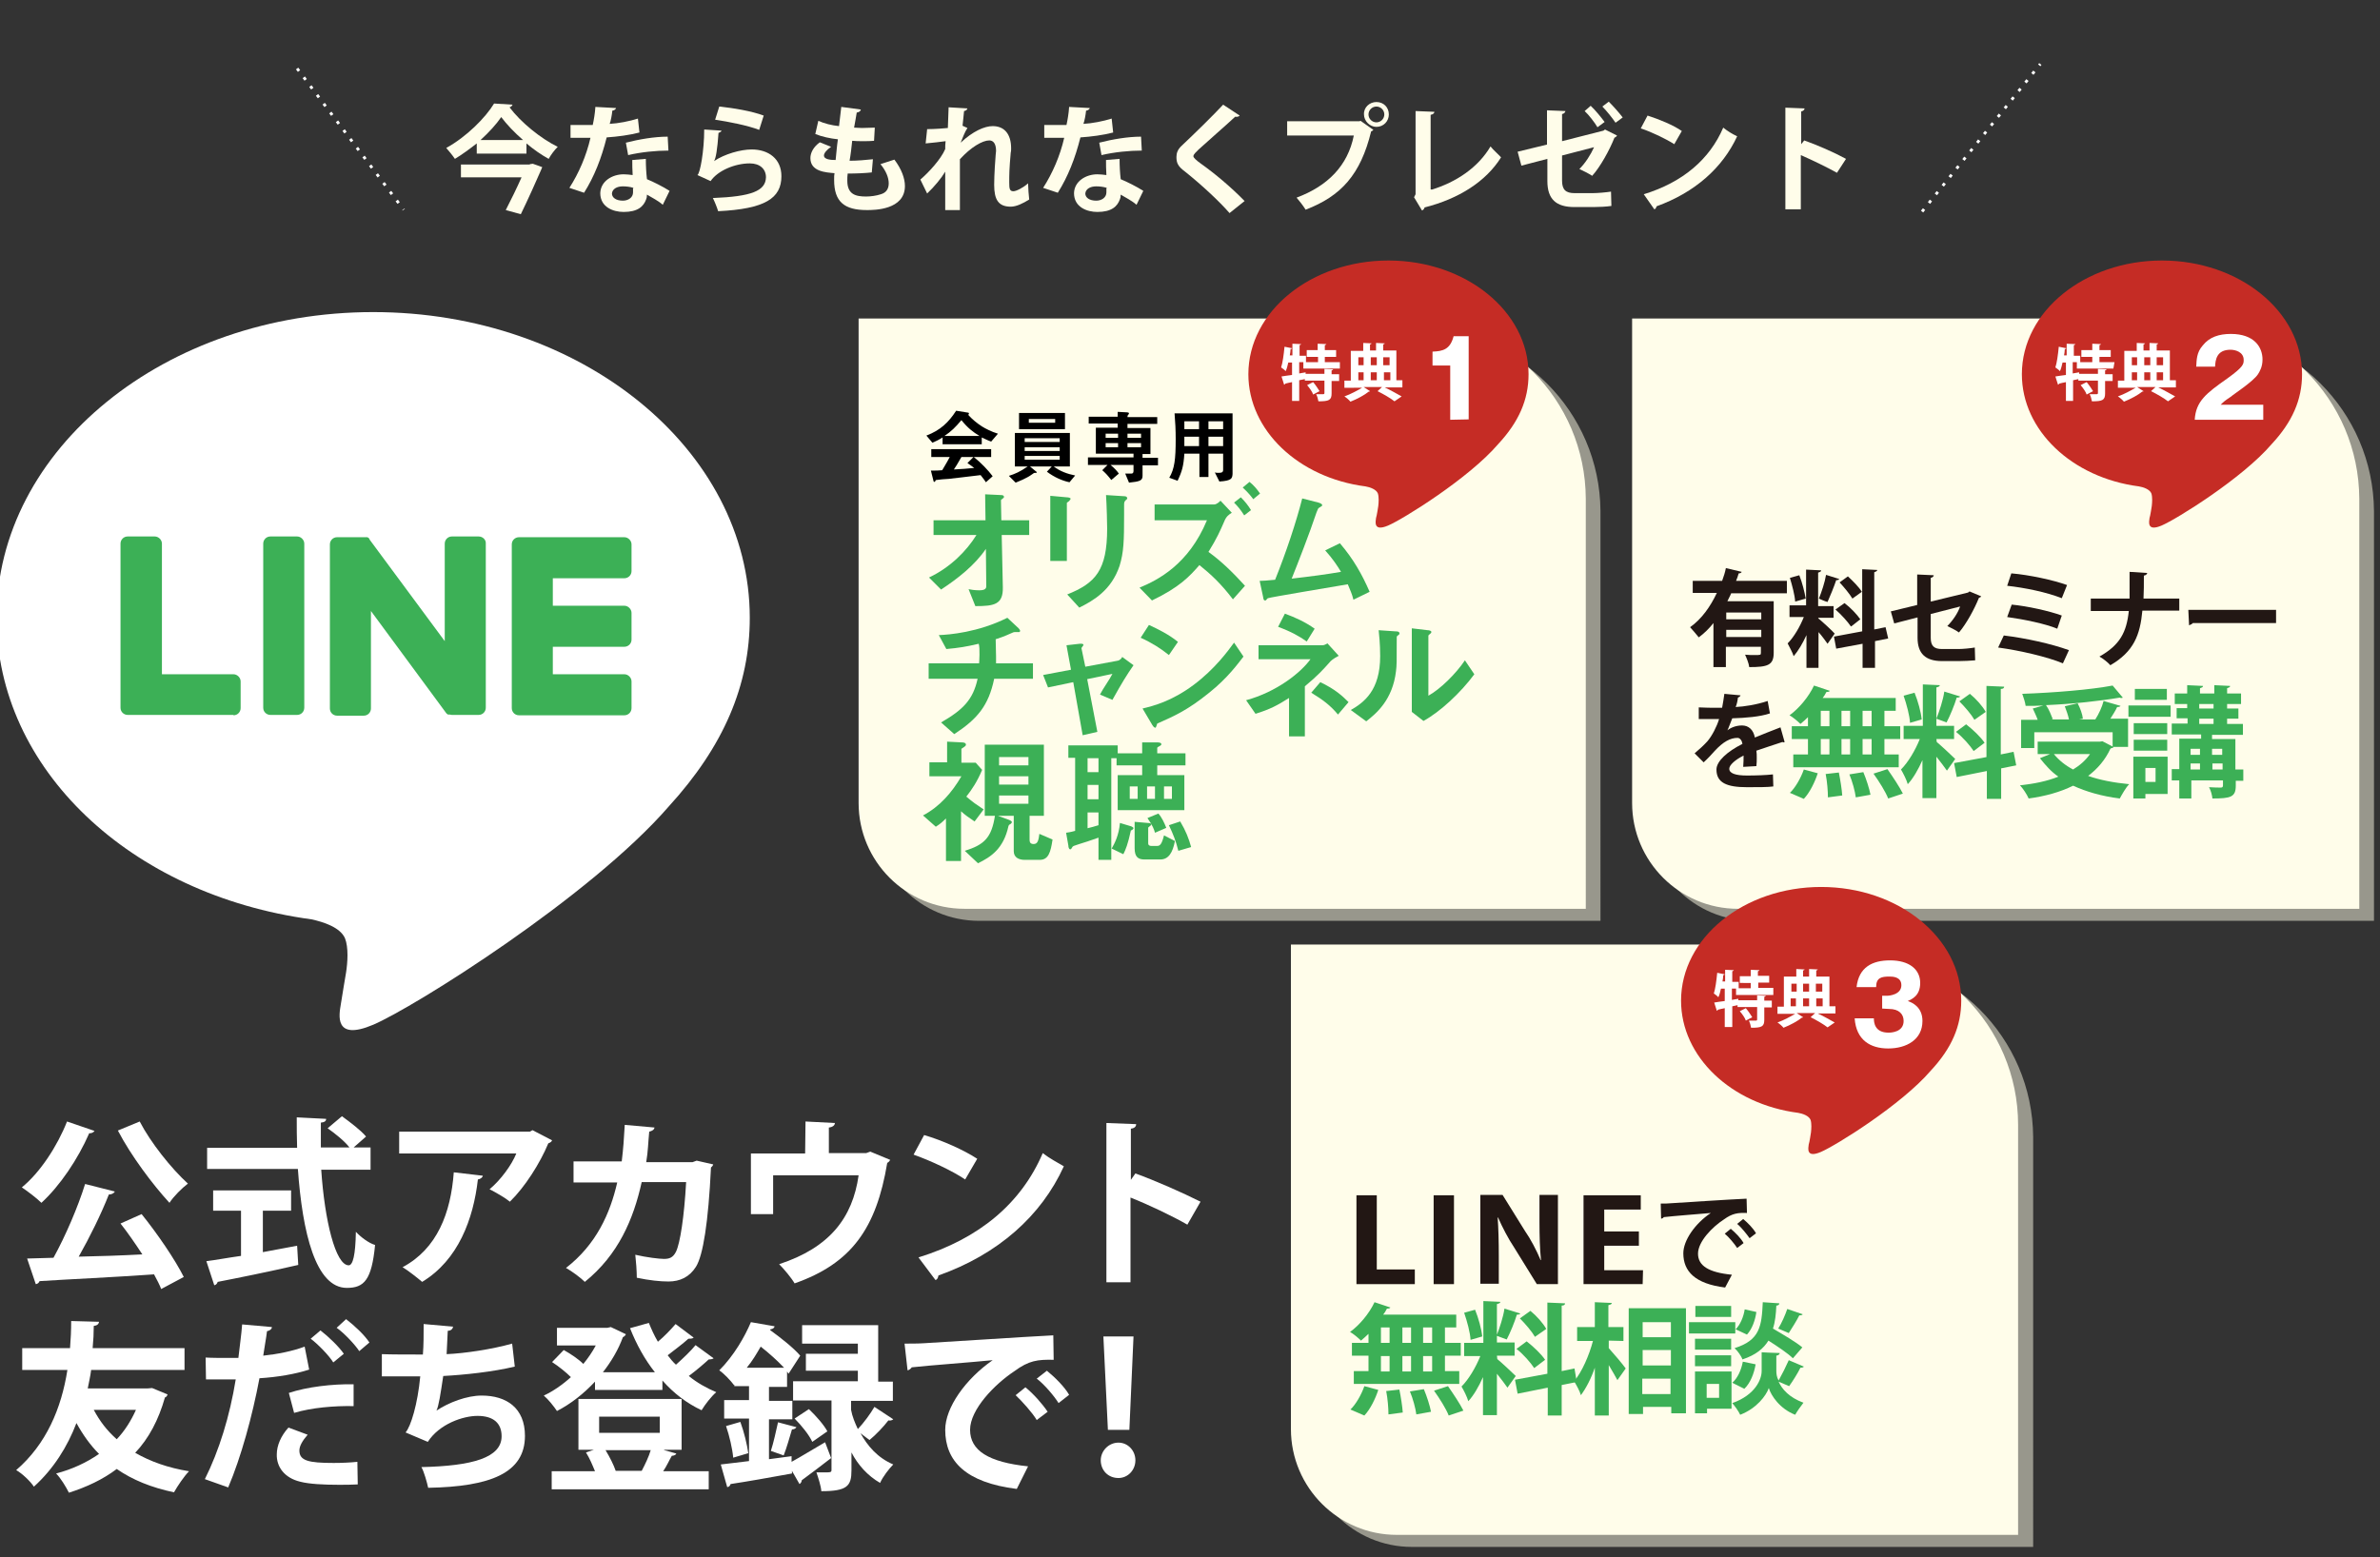 <?xml version="1.0" encoding="utf-8"?>
<!-- Generator: Adobe Illustrator 24.3.0, SVG Export Plug-In . SVG Version: 6.00 Build 0)  -->
<svg version="1.1" id="レイヤー_1" xmlns="http://www.w3.org/2000/svg" xmlns:xlink="http://www.w3.org/1999/xlink" x="0px"
	 y="0px" viewBox="0 0 632 413.7" style="enable-background:new 0 0 632 413.7;" xml:space="preserve">
<rect x="0" y="0" width="632" height="413.7" fill="#333333" stroke="none"/>
<style type="text/css">
	.st0{fill:#98978C;}
	.st1{fill:#FFFDEA;}
	.st2{fill:#FFFFFF;}
	.st3{fill:#3CB056;}
	.st4{fill:none;stroke:#FFFFFF;stroke-width:0.762;stroke-miterlimit:10;stroke-dasharray:0.837,2.091,0,0;}
	.st5{fill:#C52C25;}
	.st6{fill:#221714;}
	.st7{fill:none;}
</style>
<path class="st0" d="M376.9,87.8h-145v128.7c0,15.5,12.6,28.1,28.1,28.1h165V135.7C424.8,109.3,403.3,87.8,376.9,87.8z"/>
<path class="st0" d="M582.3,87.8h-145v128.7c0,15.5,12.6,28.1,28.1,28.1h165V135.7C630.2,109.3,608.7,87.8,582.3,87.8z"/>
<path class="st0" d="M491.8,254.1h-145v128.7c0,15.5,12.6,28.1,28.1,28.1h165V302C539.7,275.6,518.3,254.1,491.8,254.1z"/>
<path class="st1" d="M373,84.6H228v128.7c0,15.5,12.6,28.1,28.1,28.1h165V132.5C421,106.1,399.6,84.6,373,84.6z"/>
<path class="st1" d="M578.4,84.6h-145v128.7c0,15.5,12.6,28.1,28.1,28.1h165V132.5C626.4,106.1,605,84.6,578.4,84.6z"/>
<path class="st1" d="M487.9,250.9H342.8v128.7c0,15.5,12.6,28.1,28.1,28.1h165V298.8C535.9,272.4,514.4,250.9,487.9,250.9z"/>
<g>
	<g>
		<g>
			<g>
				<g>
					<path class="st2" d="M199.1,164.1c0-44.7-44.8-81.2-100-81.2s-100,36.4-100,81.2c0,40.1,35.5,73.6,83.6,80.1
						c3.2,0.7,7.6,2.1,8.9,5c1,2.5,0.7,6.5,0.3,9.1c0,0-1.2,7.1-1.4,8.5c-0.4,2.5-2,9.9,8.6,5.4s57.6-33.9,78.5-58l0,0
						C192.2,198.2,199.1,182,199.1,164.1z"/>
				</g>
				<g>
					<path class="st3" d="M165.8,190h-28l0,0c-1.1,0-1.9-0.9-1.9-1.9l0,0l0,0v-43.5l0,0l0,0c0-1.1,0.9-1.9,1.9-1.9l0,0h28
						c1,0,1.9,0.9,1.9,1.9v7.1c0,1.1-0.9,1.9-1.9,1.9h-19v7.3h19c1,0,1.9,0.9,1.9,1.9v7.1c0,1.1-0.9,1.9-1.9,1.9h-19v7.3h19
						c1,0,1.9,0.9,1.9,1.9v7.1C167.7,189.1,166.9,190,165.8,190z"/>
					<path class="st3" d="M62,190c1.1,0,1.9-0.9,1.9-1.9V181c0-1-0.9-1.9-1.9-1.9H43v-34.7c0-1-0.9-1.9-1.9-1.9h-7.2
						c-1.1,0-1.9,0.9-1.9,1.9V188l0,0l0,0c0,1.1,0.9,1.9,1.9,1.9l0,0H62V190z"/>
					<path class="st3" d="M78.9,142.5h-7.1c-1.1,0-1.9,0.9-1.9,1.9V188c0,1.1,0.9,1.9,1.9,1.9h7.1c1.1,0,1.9-0.9,1.9-1.9v-43.6
						C80.8,143.4,79.9,142.5,78.9,142.5z"/>
					<path class="st3" d="M127.1,142.5H120c-1.1,0-1.9,0.9-1.9,1.9v25.9l-19.9-26.9c0-0.1-0.1-0.1-0.1-0.2l0,0L98,143l0,0l-0.1-0.1
						l0,0c0,0-0.1,0-0.1-0.1c0,0,0,0-0.1,0c0,0-0.1,0-0.1-0.1c0,0,0,0-0.1,0h-0.1c0,0,0,0-0.1,0h-0.1c0,0,0,0-0.1,0H97
						c0,0,0,0-0.1,0h-0.1h-0.1c0,0,0,0-0.1,0h-7.1c-1.1,0-1.9,0.9-1.9,1.9v43.6c0,1.1,0.9,1.9,1.9,1.9h7.1c1.1,0,1.9-0.9,1.9-1.9
						v-25.9l19.9,27c0.1,0.2,0.3,0.3,0.4,0.4l0,0c0,0,0.1,0,0.1,0.1c0,0,0,0,0.1,0h0.1h0.1c0,0,0,0,0.1,0h0.1l0,0
						c0.1,0,0.3,0.1,0.6,0.1h7.1c1.1,0,1.9-0.9,1.9-1.9v-43.6C129.1,143.4,128.2,142.5,127.1,142.5z"/>
				</g>
			</g>
		</g>
	</g>
	<g>
		<g>
			<path class="st2" d="M25.1,300.4c-0.2,0.3-0.7,0.7-1.4,0.6c-3,6.9-7.8,14-12.7,18.5c-1.2-1.2-3.7-3.1-5.2-4.1
				c4.8-3.9,9.4-10.9,12-17.5L25.1,300.4z M30.5,316.5c-0.2,0.4-0.8,0.8-1.6,0.8c-2,5.1-5.1,11.4-8,16.5c5.3-0.1,11.2-0.3,16.9-0.6
				c-1.9-2.9-3.9-5.8-5.8-8.2l5.6-2.5c4.2,5.2,8.9,12.1,11.2,16.7l-6,3.2c-0.4-1.1-1.1-2.4-1.9-3.9c-11.2,0.8-22.7,1.3-30.4,1.8
				c-0.1,0.4-0.6,0.8-1,0.8l-2.3-6.8l7-0.2c3.2-5.8,6.5-13.5,8.4-19.6L30.5,316.5z M37.1,297.9c2.9,5.6,8.4,12.5,12.8,16.5
				c-1.6,1.2-3.8,3.4-4.9,5.1c-4.5-4.9-10.2-12.5-13.7-19.2L37.1,297.9z"/>
			<path class="st2" d="M98.4,310.7H85.3c0.9,13.5,3.8,25.4,7.3,25.4c1.1,0,1.8-2.7,1.9-8.9c1.3,1.4,3.4,3,5.1,3.5
				c-0.9,9.3-2.9,11.4-7.5,11.4c-8.3,0-11.8-14.7-13-31.6H55v-5.6h23.9c-0.1-2.7-0.1-5.4-0.1-8.1l7.8,0.4c0,0.6-0.4,0.9-1.4,1
				c0,2.2,0,4.4,0,6.6h7.6c-1.3-1.7-3.8-3.7-5.8-5.1l3.8-3.2c2.2,1.6,5.1,3.8,6.4,5.4l-3.3,2.9h4.5V310.7z M69.8,321.6v11
				c3-0.6,6.1-1.1,9.1-1.7l0.3,5.1c-7.8,1.8-16.2,3.5-21.4,4.5c-0.1,0.4-0.4,0.8-0.9,0.9l-2.1-6.4c2.5-0.3,5.6-0.9,9.2-1.4v-12h-7.4
				v-5.4h20.7v5.4H69.8L69.8,321.6z"/>
			<path class="st2" d="M146.6,302.9c-0.1,0.3-0.4,0.6-1,0.8c-2.2,5.3-6.2,11.6-10.2,15.5c-1.2-1-3.8-2.5-5.4-3.3
				c3-2.5,5.9-6.5,7.1-9.5H106v-5.8h34.7l0.7-0.4L146.6,302.9z M128.2,312.3c0,0.4-0.6,0.9-1.3,1c-1.2,10.5-5.2,21.4-14.8,27.2
				c-1.3-1.1-3.7-3-5.2-3.9c9.2-4.9,12.8-14.4,13.6-25.2L128.2,312.3z"/>
			<path class="st2" d="M189.4,309.3c-0.1,0.3-0.3,0.6-0.6,0.8c-0.7,14.6-2.1,23.4-4,26.4c-1.7,2.7-4.2,3.9-7.3,3.9
				c-2.2,0-5.1-0.3-8.4-1c0-1.7-0.2-4.4-0.4-6.1c3,0.7,6.4,1.1,7.6,1.1c1.4,0,2.4-0.3,3.2-1.9c1.1-2.2,2.2-9.4,2.7-18.5h-11.8
				c-2.2,9.9-6.2,19.3-15.1,26.5c-1.1-1.1-3.4-2.8-5-3.7c8-6.2,11.7-14.4,13.6-22.7h-11.6v-5.6h12.8c0.4-3.3,0.6-6,0.8-9.7l7.9,0.7
				c-0.1,0.6-0.6,0.9-1.4,1.1c-0.3,3-0.3,5.2-0.8,8.1h12.3l1.1-0.4L189.4,309.3z"/>
			<path class="st2" d="M213.9,297.9l7.8,0.4c0,0.6-0.6,1.1-1.6,1.2v6.8h9.9l1.1-0.4l5.3,2.2c-0.1,0.2-0.4,0.6-0.8,0.8
				c-2.9,17.4-9.5,26.7-24.6,32c-0.8-1.4-2.8-3.8-4.1-5.1c13.4-4.4,19.5-12.3,21.1-23.6h-22.7v10.3h-5.9v-16.1h14.4L213.9,297.9
				L213.9,297.9z"/>
			<path class="st2" d="M245.4,301.5c4.8,1.4,10.6,4,14.1,6.3l-3.2,5.5c-3.4-2.3-9.2-5-13.7-6.6L245.4,301.5z M243.9,334
				c16.2-5,27.3-14.4,33-27.7c1.8,1.4,3.9,2.5,5.6,3.5c-6,13.2-17.5,23.4-33.3,29c-0.1,0.6-0.3,1.1-0.8,1.2L243.9,334z"/>
			<path class="st2" d="M315.3,325.3c-4-2.3-10.3-5.3-15.1-7.2v22.5h-6.4v-42.3l7.9,0.3c0,0.6-0.4,1.1-1.4,1.2v13.6l1.2-1.7
				c5.3,1.9,12.5,5.1,17.3,7.5L315.3,325.3z"/>
			<path class="st2" d="M40.4,368.7l4.1,1.7c-0.1,0.3-0.3,0.7-0.7,0.8c-1.7,6-4.3,10.9-7.9,14.7c4,2.3,8.7,4,14.3,4.9
				c-1.3,1.3-3.1,4-4,5.6c-6.1-1.3-11-3.3-15.2-6.2c-3.7,2.8-8,4.8-12.7,6.3c-0.8-1.6-2.2-3.9-3.4-5.1c4.2-1.1,8.1-2.9,11.4-5.2
				c-2.3-2.3-4.3-5.1-6-8.2c-2.4,6.3-6.1,12.2-11.3,16.9c-0.9-1.4-3.1-3.5-4.7-4.4c8-6.9,12-16.4,13.6-26.6h-12v-5.8h12.7
				c0.2-2.4,0.3-4.8,0.3-7.2l7.4,0.2c-0.1,0.7-0.6,1-1.4,1.1c0,1.9-0.1,3.9-0.3,5.9H49v5.8H24.2c-0.2,1.7-0.6,3.3-0.9,4.9h15.9
				L40.4,368.7z M24.9,374.5c1.6,3,3.5,5.5,6.1,7.8c2.1-2.2,3.8-4.9,5.1-7.8H24.9z"/>
			<path class="st2" d="M82.1,363.8c-3.7,1.2-8.4,2-13.2,2.3c-1.9,10.1-4.9,21-8.3,29l-6.2-2.2c3.8-7.6,6.6-16.7,8.2-26.5
				c-0.8,0-4.2,0-5.1,0c-1,0-2,0-2.8,0l-0.1-5.8c1.6,0.1,4,0.1,6.3,0.1c0.8,0,1.7,0,2.4,0c0.3-2.8,0.8-6.1,1-8.9l7.9,0.7
				c0,0.6-0.7,1-1.3,1.1c-0.2,1.8-0.7,4.3-1,6.5c3.8-0.4,7.8-1.2,11-2.4L82.1,363.8z M95,394.3c-1.7,0.1-3.3,0.1-5.1,0.1
				c-3.9,0-7.8-0.2-10.1-0.8c-4.3-1-6.4-4-6.3-7.3c0-2.3,1.1-4.9,3.1-7.1l5.1,1.9c-1.4,1.6-2.2,3-2.2,4.2c0,2.7,2.4,3.3,9.1,3.3
				c2.2,0,4.4-0.1,6.3-0.3L95,394.3z M76.7,370c4.8-1.6,11.5-2.4,17.2-2.3v5.8c-5.2-0.1-11.1,0.4-15.8,1.8L76.7,370z M85.1,353.4
				c2.2,1.7,4.9,4.3,6.2,6.2l-2.8,2.3c-1.1-1.8-4.1-4.9-6-6.3L85.1,353.4z M91.9,350.4c2.2,1.7,4.8,4.1,6.2,6.2l-2.7,2.3
				c-1.1-1.7-4-4.8-6-6.2L91.9,350.4z"/>
			<path class="st2" d="M136.7,363c-5.8,1.4-13.4,2.2-19,2.5c-0.7,4.7-1.2,8-1.8,9.2c3.3-2.2,8.1-4,12-4c6.6,0,11.5,3.3,11.5,10.7
				c0,9.9-9.2,13.5-25.7,13.8c-0.3-1.4-1.1-4.3-1.8-5.5c13.6-0.3,21.3-2.5,21.3-8.2c0-3.4-2.1-5.4-6.4-5.4c-3.8,0-10.1,2.1-13.2,6.9
				l-5.9-2.5c1.4-1.6,3.2-7.5,3.9-14.9h-10.2v-5.9c2.2,0.1,7.3,0.1,10.9,0.1c0.2-2.5,0.2-5.4,0.2-8.1l7.8,0.7
				c-0.1,0.8-0.8,1.1-1.4,1.1c-0.1,2.1-0.2,4.3-0.3,6.2c4.8-0.2,12.1-1.3,17.4-2.8L136.7,363z"/>
			<path class="st2" d="M184.2,355.3c-0.3,0.3-0.9,0.3-1.4,0.3c-1.3,1.2-3.7,3-5.5,4.4c0.7,0.9,1.4,1.8,2.2,2.5
				c1.9-1.7,4-3.7,5.2-5.2l4.8,3.5c-0.2,0.2-0.8,0.3-1.3,0.3c-1.3,1.2-3.4,3-5.3,4.4c2.2,1.8,4.7,3.2,7.3,4.3
				c-1.3,1.1-3,3.3-3.9,4.8c-4-1.9-7.4-4.5-10.4-7.9v2.5H158V367c-3,3.2-6.4,5.9-10.1,7.8c-0.8-1.2-2.3-3.1-3.5-4.1
				c2.4-1.1,5-2.9,7.2-4.9c-1.3-1.3-3.3-2.9-5-4l3.1-3.2c1.8,1,3.9,2.4,5.2,3.7c1.3-1.6,2.4-3.2,3.3-4.9h-10.3v-4.7h13.4l0.9-0.2
				l4,1.9c-0.1,0.3-0.4,0.6-0.8,0.8c-1.2,3.3-3.1,6.5-5.3,9.3h13.8c-2.7-3.4-4.9-7.4-6.6-11.7l5-1.4c0.7,1.7,1.4,3.3,2.4,5
				c1.7-1.4,3.4-3.2,4.7-4.7L184.2,355.3z M176.4,385.2l3.2,0.9c-0.1,0.3-0.6,0.6-1.2,0.6c-0.7,1.2-1.4,2.8-2.3,4.1h12.1v4.8h-41.7
				v-4.8H158c-0.7-1.7-1.4-3.4-2.4-5l2.1-0.7h-4.1v-13.5H181v13.5h-4.7L176.4,385.2L176.4,385.2z M159.1,376.3v4.3h16.1v-4.3H159.1z
				 M170.4,390.7c0.9-1.7,1.9-3.8,2.4-5.5h-12c1.1,1.8,2.2,4,2.7,5.5H170.4z"/>
			<path class="st2" d="M210.2,388.3c2.4-1.3,5.6-3.3,8.9-5.2l1.6,4.2c-2.8,2.2-5.8,4.4-7.8,5.9c0,0.3-0.2,0.8-0.6,1l-2-3.5v0.7
				c-6,1.1-12.3,2.2-16.3,2.8c-0.1,0.4-0.4,0.8-0.9,0.8l-1.7-6c2.1-0.2,4.7-0.6,7.5-0.9v-11.3h-6.6v-4.9h6.6v-3.7H195v-0.4l-0.1,0.1
				c-0.9-1.2-2.7-3.1-3.9-3.9c3.9-3.9,6.8-9,8.4-12.8l6.3,1.1c-0.1,0.4-0.4,0.7-1.1,0.8l-0.1,0.2c2.9,2.1,6.3,4.8,8,6.8l-3.1,4.8
				l-0.4-0.6v4.1h-4.8v3.7h6.2v4.9h-6.2v10.6l6-0.8L210.2,388.3z M194.7,387.2c-0.2-2.3-1-5.8-1.9-8.4l3.8-1.1
				c1,2.7,1.8,6.1,2.1,8.3L194.7,387.2z M208.2,363.3c-1.7-1.8-4-3.9-6.2-5.6c-1.1,1.9-2.2,3.8-3.7,5.6H208.2z M211.5,379.1
				c-0.2,0.3-0.6,0.6-1.2,0.6c-0.6,2-1.4,4.9-2.2,6.9l-3.4-1.2c0.7-2.1,1.4-5.4,1.9-7.6L211.5,379.1z M226,374.5
				c0.3,1.7,1,3.4,1.8,5.1c1.6-1.7,3.3-4,4.4-5.9l5,3.3c-0.3,0.3-0.9,0.4-1.3,0.3c-1.2,1.6-3.4,3.9-5,5.2c0,0-1.4-1-2.4-1.8
				c1.9,3.4,4.5,6.5,8.7,8.3c-1.1,1.1-2.8,3.3-3.5,4.9c-3.3-1.9-5.9-4.8-7.6-8.1v4.8c0,4.1-1.1,5.5-8,5.5c-0.1-1.4-0.8-3.5-1.3-5
				c0.7,0,1.4,0,2,0c1.8,0,2,0,2-0.7V372h-10.2v-5.1h17.2v-2.8H214v-4.5h13.8v-2.7H213V352h20.2v15h3.9v5.1H226V374.5z M214.8,374.3
				c1.9,1.8,4,4.2,4.9,5.9l-4,2.8c-0.8-1.8-2.9-4.4-4.7-6.2L214.8,374.3z"/>
			<path class="st2" d="M240.2,356.9c1.4,0,3.7,0,5.1-0.1c5.5-0.3,26.4-1.7,34.4-2.1l0.1,6.5c-4.3-0.1-6.6,0.2-10.4,3
				c-5.3,3.5-11.8,10.2-11.8,15.6c0,5.5,4.9,8.6,15.4,9.7l-3,6c-13.6-1.7-19-7.4-19-15.7c0-5.9,5.4-13.5,12.6-18.5
				c-6,0.6-17.1,1.4-21.5,1.9c-0.1,0.3-0.8,0.8-1.1,0.8L240.2,356.9z M272.3,368.5c2.1,1.7,4.5,4.4,5.9,6.5l-2.9,2.2
				c-1.1-1.9-4-5.1-5.6-6.6L272.3,368.5z M278,364.1c2.2,1.8,4.7,4.3,5.9,6.4l-2.8,2.2c-1.1-1.8-3.8-5-5.8-6.5L278,364.1z"/>
			<path class="st2" d="M292.3,387.9c0-2.5,2.1-4.7,4.7-4.7c2.5,0,4.5,2.1,4.5,4.7s-2,4.7-4.5,4.7
				C294.2,392.6,292.3,390.5,292.3,387.9z M294.2,379.8L293,355h8l-1.1,24.8H294.2z"/>
		</g>
	</g>
	<g>
		<path class="st1" d="M126.6,38.1c-1.8,1.4-3.8,2.9-5.8,4.1c-0.6-0.9-1.6-2.1-2.3-2.9c5.3-2.9,10.4-8,12.7-11.8l4.9,0.3
			c-0.1,0.3-0.4,0.6-0.8,0.7c3,4,8.3,8.3,12.8,10.5c-0.9,0.9-1.8,2.1-2.4,3.2c-2-1.1-4-2.5-5.9-4.1v2.7h-13.2L126.6,38.1L126.6,38.1
			z M140.7,43.6l0.8-0.1l2.5,0.9c-0.1,0.2-0.2,0.4-0.3,0.7c-1.3,3-3.5,7.9-5.4,11.8l-4-1.1c1.4-2.7,3-6,4.2-8.7h-16.1v-3.4h18.3
			V43.6z M138.9,37.2c-2.3-2-4.3-4.1-5.8-6.1c-1.3,1.9-3.2,4-5.5,6.1H138.9z"/>
		<path class="st1" d="M163.6,28.7c-0.1,0.3-0.4,0.6-1,0.7c-0.1,1.1-0.4,2.7-0.7,3.5c2.2-0.1,5.3-0.7,7.5-1.4l0.4,3.7
			c-2.7,0.7-5.8,1.1-8.7,1.3c-1.4,5.6-3.3,10.4-6,14.7l-3.9-1.3c2.5-3.9,4.5-8.5,5.6-13.3h-5.3v-3.4h3.4c0.9,0,1.9,0,2.5,0
			c0.3-1.4,0.6-3.1,0.7-4.8L163.6,28.7z M171.5,42.2c0,1.9,0.1,3.7,0.3,5.4c1.7,0.7,4.3,2,6,3.1l-1.8,3.7c-1.1-1-3-2-4.2-2.7
			c0,0.6-0.1,1-0.2,1.2c-0.7,2-2.3,3.4-6,3.4c-2.8,0-6.2-1.3-6.2-5c0.1-3.2,3.2-5,6.2-5c0.8,0,1.6,0.1,2.4,0.2c-0.1-1.4-0.1-3-0.1-4
			L171.5,42.2z M168.2,49.9c-0.9-0.3-2-0.4-2.8-0.4c-1.6,0-2.8,0.7-2.9,1.9c0,1.1,1.1,1.9,2.9,1.9c1.4,0,2.7-0.8,2.7-2.2V50h0.1
			V49.9z M177.5,40c-3.3,0-7.3,0.4-10.7,1.2l-0.6-3.3c3.5-0.9,7.6-1.6,11.1-1.6L177.5,40z"/>
		<path class="st1" d="M191.6,34.7c-0.1,0.3-0.3,0.4-0.8,0.6c-0.3,4.3-0.7,6.8-1.2,7.5l0,0c2.8-1.9,7.1-3.1,10-3.1
			c4.5,0,7.9,2.5,7.9,7.1c0,5.9-4.4,8.7-16.8,9.3c-0.3-1-0.9-2.5-1.4-3.5c10.3-0.4,14-1.9,14.1-5.5c0-2.2-1.6-3.7-4.3-3.7
			c-3.9,0-8.5,1.9-10.4,4.7l-3.5-1.6c0.7-0.4,1.8-6.4,1.8-12.1L191.6,34.7z M191,28.3c3.8,0.4,8.6,1.2,11.8,2.4l-1.2,3.8
			c-3.1-1.2-8.3-2.2-11.7-2.7L191,28.3z"/>
		<path class="st1" d="M231.5,45.8c-1.8,0.2-4.2,0.3-6.4,0.3c-0.1,0.7-0.1,1.2-0.1,1.9c0,3.7,2.3,4.2,5,4.2c1.2,0,2.7-0.2,3.9-0.6
			c1.4-0.4,2.1-1.4,2.1-2.9s-0.7-3.3-2.2-5.1c1-0.3,2.8-0.9,3.7-1.2c1.9,2.5,2.8,5,2.8,7c0,6.4-8.2,6.4-10.1,6.4c-6,0-8.7-2.2-8.7-8
			c0-0.9,0-1.2,0.1-1.8c-2.3-0.2-6.4-0.4-6.4-4c0-1.3,0.7-2.9,2.5-4.2l3,1.2c-1.2,0.8-1.9,1.7-1.9,2.3c0,1.1,1.9,1.2,3.1,1.2
			c0.2-1.7,0.3-3.5,0.6-5.5c-2-0.2-4.3-0.7-6-1.4l0.8-3.5c1.6,0.7,3.5,1.2,5.5,1.4c0.2-1.8,0.4-3.5,0.6-5.1l5.2,0.7
			c-0.1,0.4-0.4,0.7-1.1,0.8c-0.2,1.1-0.4,2.5-0.7,4c0.6,0,1.3,0.1,2.1,0.1c1.1,0,2.4-0.1,3.4-0.1l-0.2,3.5
			c-0.8,0.1-1.9,0.1-2.9,0.1s-2.1,0-2.9-0.1c-0.2,1.9-0.4,3.7-0.7,5.3c2.1,0,4.3-0.2,6.2-0.4L231.5,45.8z"/>
		<path class="st1" d="M246.2,34.3c2.2,0,4.4-0.2,5.5-0.3c0-0.4,0.2-5.3,0.2-5.5l5,0.3c-0.1,0.3-0.3,0.6-0.9,0.7
			c-0.1,1.3-0.3,2.8-0.4,3.9l1.3,0.6c-0.7,1-1.3,2.7-1.8,3.9c3.2-3,6.3-4.4,8.5-4.4c3.1,0,4.9,2.1,4.9,5.9c0,0.3,0,0.8-0.1,1.1
			c-0.4,4.5-0.4,5.8-0.4,8c0,1.6,0.1,2.3,1.1,2.3c0.8,0,2.7-1,3.9-2.1c0,1,0.2,3.5,0.3,4.3c-1.6,1-3.4,1.9-4.9,1.9
			c-3.3,0-4.4-1.9-4.4-5.8c0-0.4,0-3,0.4-8c0-0.3,0.1-0.7,0.1-1c0-1.9-0.7-2.8-1.8-2.8c-1.8,0-4.9,1.8-7.8,5c0,6,0,11.8,0,13.5H251
			V45.6c-1,1.7-2.9,4-4.8,5.8l-1.8-3.7c2.1-1.8,5.4-5.3,6.6-8.1c0-0.7,0-1.3,0.1-2.1c-1.3,0.2-3.3,0.4-5.3,0.6L246.2,34.3z"/>
		<path class="st1" d="M289.4,28.7c-0.1,0.3-0.4,0.6-1,0.7c-0.1,1.1-0.4,2.7-0.7,3.5c2.2-0.1,5.3-0.7,7.5-1.4l0.4,3.7
			c-2.7,0.7-5.8,1.1-8.7,1.3c-1.4,5.6-3.3,10.4-6,14.7l-3.9-1.3c2.5-3.9,4.5-8.5,5.6-13.3h-5.3v-3.4h3.4c0.9,0,1.9,0,2.5,0
			c0.3-1.4,0.6-3.1,0.7-4.8L289.4,28.7z M297.3,42.2c0,1.9,0.1,3.7,0.3,5.4c1.7,0.7,4.3,2,6,3.1l-1.8,3.7c-1.1-1-3-2-4.2-2.7
			c0,0.6-0.1,1-0.2,1.2c-0.7,2-2.3,3.4-6,3.4c-2.8,0-6.2-1.3-6.2-5c0.1-3.2,3.2-5,6.2-5c0.8,0,1.6,0.1,2.4,0.2c-0.1-1.4-0.1-3-0.1-4
			L297.3,42.2z M293.9,49.9c-0.9-0.3-2-0.4-2.8-0.4c-1.6,0-2.8,0.7-2.9,1.9c0,1.1,1.1,1.9,2.9,1.9c1.4,0,2.7-0.8,2.7-2.2V50h0.1
			V49.9z M303.2,40c-3.3,0-7.3,0.4-10.7,1.2l-0.6-3.3c3.5-0.9,7.6-1.6,11.1-1.6L303.2,40z"/>
		<path class="st1" d="M326.5,56.6c-2.7-3.1-7.3-7.4-11.8-11c-1.9-1.4-2.3-2.3-2.3-3.9c0-1,0.3-2,1.4-3c3.1-2.9,8.6-8.3,11-10.9
			l4.4,2.9c-0.3,0.3-0.7,0.4-1.2,0.3c-2.9,2.7-7.2,6.4-9.7,8.7c-0.7,0.7-1.4,1.3-1.4,1.8c0,0.4,0.8,1.1,1.9,1.9
			c3.8,2.7,8.1,6.3,11.7,10L326.5,56.6z"/>
		<path class="st1" d="M341.8,32.2H361l0.3-0.1l3.4,2.4c-0.1,0.1-0.3,0.3-0.6,0.4c-2.8,11.5-8,17.2-17.4,20.8
			c-0.6-1-1.7-2.4-2.4-3.2c8.3-3.1,13.6-8.5,15.2-16.5h-17.7V32.2L341.8,32.2L341.8,32.2z M365.5,27.1c1.9,0,3.3,1.4,3.3,3.3
			c0,1.8-1.4,3.3-3.3,3.3c-1.8,0-3.3-1.6-3.3-3.3C362.1,28.5,363.7,27.1,365.5,27.1z M367.6,30.4c0-1.2-1-2.1-2.1-2.1
			c-1.2,0-2.1,1-2.1,2.1c0,1.2,1,2.1,2.1,2.1C366.7,32.5,367.6,31.5,367.6,30.4z"/>
		<path class="st1" d="M380.1,50.4c6.6-2,12.4-5.9,15.7-11.5c0.7,0.9,2.1,2.1,2.8,2.9c-4,6.4-11.2,11-20.3,13.3
			c-0.1,0.3-0.3,0.7-0.7,0.8l-2.1-3.5l0.4-0.8V29.5l5,0.2c0,0.3-0.3,0.7-1,0.8v19.8h0.2V50.4z"/>
		<path class="st1" d="M429.4,36c-0.1,0.2-0.3,0.4-0.7,0.6c-1.3,3.3-3.8,7.8-5.9,10.1c-0.9-0.6-2.3-1.3-3.4-1.8
			c1.6-1.6,3-3.8,3.9-5.8l-8.5,2.2V48c0,2.4,1,3.3,3.3,3.3h4.9c1.2,0,3.5-0.2,4.8-0.4c0,1.1,0.1,2.8,0.1,3.8
			c-1.2,0.2-3.4,0.3-4.8,0.3h-5c-4.9,0-7.2-2.1-7.2-6.9v-5.9L404,44l-1-3.7l7.8-1.9v-9.1l4.9,0.2c-0.1,0.4-0.4,0.7-0.9,0.8v7.2
			l11-2.8l0.4-0.3L429.4,36z M422.4,28.1c1.2,1.1,2.8,3.1,3.7,4.3l-1.9,1.4c-0.7-1.2-2.3-3.3-3.4-4.3L422.4,28.1z M427.2,27
			c1.2,1.2,2.8,3,3.7,4.2l-1.9,1.4c-0.8-1.2-2.4-3.2-3.5-4.3L427.2,27z"/>
		<path class="st1" d="M437.5,30.7c3.1,1,6.8,2.5,9.1,4.1l-2,3.5c-2.2-1.4-5.9-3.2-8.9-4.2L437.5,30.7z M436.5,51.6
			c10.4-3.2,17.5-9.3,21.1-17.7c1.1,0.9,2.4,1.7,3.7,2.3c-3.9,8.4-11.2,14.9-21.4,18.6c-0.1,0.3-0.2,0.7-0.6,0.8L436.5,51.6z"/>
		<path class="st1" d="M487.8,45.9c-2.5-1.4-6.6-3.4-9.6-4.7v14.4h-4.1v-27l5.1,0.2c0,0.3-0.3,0.7-0.9,0.8v8.7l0.8-1
			c3.4,1.2,8,3.2,11.1,4.9L487.8,45.9z"/>
	</g>
	<line class="st4" x1="78.9" y1="18.2" x2="107.2" y2="55.7"/>
	<line class="st4" x1="510.4" y1="56.2" x2="541.8" y2="17"/>
	<g>
		<g>
			<path class="st5" d="M405.9,99.4c0-16.7-16.7-30.2-37.2-30.2s-37.2,13.5-37.2,30.2c0,14.9,13.3,27.5,31.1,29.8
				c1.2,0.2,2.9,0.8,3.3,1.9c0.3,1,0.2,2.4,0.1,3.3c0,0-0.4,2.7-0.6,3.2c-0.1,0.9-0.8,3.7,3.2,2s21.5-12.6,29.2-21.6l0,0
				C403.3,112.1,405.9,106.2,405.9,99.4z"/>
		</g>
		<g>
			<g>
				<path class="st2" d="M355.8,97.9h-9.7v-1.7H345v3l1.7-0.3v0.4h5V98l2.3,0.1c0,0.1-0.1,0.2-0.4,0.3v1h2v1.8h-2v3.3
					c0,1.8-0.7,2.1-3.5,2.1c-0.1-0.6-0.3-1.3-0.6-1.9c0.8,0,1.6,0,1.9,0c0.2,0,0.3-0.1,0.3-0.3v-3.3h-5.2v-0.4L345,101v5.5h-1.9v-5
					c-0.7,0.1-1.3,0.3-1.8,0.4c0,0.1-0.1,0.2-0.3,0.3l-0.7-2.2c0.8-0.1,1.7-0.3,2.8-0.4v-3.3h-1c-0.2,0.9-0.4,1.7-0.7,2.3
					c-0.2-0.3-0.9-0.8-1.2-1c0.4-1.2,0.7-3.4,0.9-5.5l2,0.4c0,0.1-0.1,0.2-0.4,0.2c0,0.6-0.1,1.1-0.2,1.7h0.7v-3.1l2.3,0.1
					c0,0.1-0.1,0.2-0.4,0.3v2.8h1.7v1.7h3.2v-1.4h-3V93h2.9v-1.7l2.3,0.1c0,0.1-0.1,0.2-0.4,0.3V93h3v1.8h-3v1.4h4V97.9L355.8,97.9z
					 M348.7,104.8c-0.2-0.7-1-1.8-1.6-2.5l1.6-0.8c0.7,0.8,1.3,1.8,1.7,2.4L348.7,104.8z"/>
				<path class="st2" d="M372.4,101v1.9h-4.7c1.7,0.8,3.4,1.8,4.5,2.4l-1.9,1.3c-1-0.8-2.9-1.9-4.5-2.7l1.2-1.1h-4.9l1.7,1.1
					c0,0.1-0.1,0.1-0.3,0.1c-1.1,0.9-3.1,2-4.9,2.7c-0.3-0.4-1.1-1.1-1.6-1.4c1.7-0.6,3.5-1.6,4.7-2.3H357v-1.9h1.7v-7.9h3.3v-2.1
					l2.2,0.1c0,0.1-0.1,0.2-0.4,0.3v1.6h1.6v-2l2.3,0.1c0,0.1-0.1,0.2-0.4,0.3v1.6h3.5v7.9H372.4z M362.1,94.9h-1.4V97h1.4V94.9z
					 M360.7,98.9v2.1h1.4v-2.1H360.7z M365.6,94.9H364V97h1.6V94.9z M365.6,101v-2.1H364v2.1H365.6z M369,94.9h-1.7V97h1.7V94.9z
					 M367.5,98.9v2.1h1.7v-2.1H367.5z"/>
			</g>
		</g>
		<g>
			<g>
				<path class="st2" d="M385.1,111.5V97.1h-4.7v-3.7c2.8-0.1,4.7-0.6,5.6-4.1h4v22.1L385.1,111.5L385.1,111.5z"/>
			</g>
		</g>
	</g>
	<g>
		<g>
			<path class="st5" d="M611.3,99.4c0-16.7-16.7-30.2-37.2-30.2s-37.2,13.5-37.2,30.2c0,14.9,13.3,27.5,31.1,29.8
				c1.2,0.2,2.9,0.8,3.3,1.9c0.3,1,0.2,2.4,0.1,3.3c0,0-0.4,2.7-0.6,3.2c-0.1,0.9-0.8,3.7,3.2,2s21.5-12.6,29.2-21.6l0,0
				C608.7,112.1,611.3,106.2,611.3,99.4z"/>
		</g>
		<g>
			<g>
				<path class="st2" d="M561.2,97.9h-9.7v-1.7h-1.1v3l1.7-0.3v0.4h5V98l2.3,0.1c0,0.1-0.1,0.2-0.4,0.3v1h2v1.8h-2v3.3
					c0,1.8-0.7,2.1-3.5,2.1c-0.1-0.6-0.3-1.3-0.6-1.9c0.8,0,1.6,0,1.9,0c0.2,0,0.3-0.1,0.3-0.3v-3.3h-5.2v-0.4l-1.4,0.3v5.5h-1.9v-5
					c-0.7,0.1-1.3,0.3-1.8,0.4c0,0.1-0.1,0.2-0.3,0.3l-0.7-2.2c0.8-0.1,1.7-0.3,2.8-0.4v-3.3h-0.9c-0.2,0.9-0.4,1.7-0.7,2.3
					c-0.2-0.3-0.9-0.8-1.2-1c0.4-1.2,0.7-3.4,0.9-5.5l2,0.4c0,0.1-0.1,0.2-0.4,0.2c0,0.6-0.1,1.1-0.2,1.7h0.7v-3.1l2.3,0.1
					c0,0.1-0.1,0.2-0.4,0.3v2.8h1.7v1.7h3.2v-1.4h-2.9V93h2.9v-1.7l2.3,0.1c0,0.1-0.1,0.2-0.4,0.3V93h3v1.8h-3v1.4h4L561.2,97.9
					L561.2,97.9z M554.1,104.8c-0.2-0.7-1-1.8-1.6-2.5l1.6-0.8c0.7,0.8,1.3,1.8,1.7,2.4L554.1,104.8z"/>
				<path class="st2" d="M577.8,101v1.9h-4.7c1.7,0.8,3.4,1.8,4.5,2.4l-1.9,1.3c-1-0.8-2.9-1.9-4.5-2.7l1.2-1.1h-4.9l1.7,1.1
					c0,0.1-0.1,0.1-0.3,0.1c-1.1,0.9-3.1,2-4.9,2.7c-0.3-0.4-1.1-1.1-1.6-1.4c1.7-0.6,3.5-1.6,4.7-2.3h-4.7v-1.9h1.7v-7.9h3.3v-2.1
					l2.2,0.1c0,0.1-0.1,0.2-0.4,0.3v1.6h1.6v-2l2.3,0.1c0,0.1-0.1,0.2-0.4,0.3v1.6h3.5v7.9H577.8z M567.5,94.9h-1.4V97h1.4V94.9z
					 M566.1,98.9v2.1h1.4v-2.1H566.1z M571,94.9h-1.6V97h1.6V94.9z M571,101v-2.1h-1.6v2.1H571z M574.4,94.9h-1.7V97h1.7V94.9z
					 M572.7,98.9v2.1h1.7v-2.1H572.7z"/>
			</g>
		</g>
		<g>
			<g>
				<path class="st2" d="M601,111.5h-18.2c0.3-4.9,3-7,8.7-11c4.3-3.1,4.3-3.8,4.3-4.9c0-2.1-2.2-2.7-3.5-2.7c-3.7,0-4,2.7-4.1,4.5
					h-5c0.1-1.8,0.1-3.8,1.7-5.6c1.8-2.3,4.4-3.1,7.5-3.1c6.2,0,8.4,3.5,8.4,6.8c0,1.9-0.7,3.1-1.2,3.9c-1.3,2-6.9,5.6-7.1,5.9
					c-1.8,1.2-2,1.4-2.8,2.2H601V111.5L601,111.5z"/>
			</g>
		</g>
		<g>
			<g>
				<path class="st6" d="M474.4,157.6h-14.7c-0.3,0.8-0.7,1.4-1,2.1H471v13.7c0,3.3-1.6,3.8-6.5,3.8c-0.1-1-0.7-2.4-1.1-3.3
					c0.9,0.1,1.8,0.1,2.5,0.1c1.6,0,1.7,0,1.7-0.6v-1.6h-9.3v5.4H455v-11.7c-1.1,1.4-2.4,2.7-3.9,3.8c-0.6-0.8-1.7-2-2.3-2.7
					c3.1-2.2,5.4-5.5,7.1-9.1h-6.4v-3.2h7.8c0.4-1.1,0.8-2.3,1-3.4l4.2,1c-0.1,0.2-0.3,0.4-0.8,0.4c-0.2,0.7-0.4,1.3-0.7,2h13.5v3.3
					H474.4z M467.7,164.5v-1.8h-9.3v1.8H467.7z M458.4,169.2h9.3v-1.9h-9.3V169.2z"/>
				<path class="st6" d="M482.9,164.3c1,0.8,3.7,3.3,4.3,4l-1.9,2.7c-0.6-0.8-1.4-2-2.4-3.1v9.5h-3.2v-8.7c-1,2.2-2.2,4.2-3.4,5.6
					c-0.3-1-1.1-2.4-1.6-3.4c1.7-1.7,3.3-4.5,4.3-7h-3.8v-3.1h4.4v-9.5l4,0.2c0,0.3-0.2,0.4-0.8,0.6v8.9h4.1v3.1h-4.1L482.9,164.3
					L482.9,164.3z M477.8,152.8c0.8,2,1.4,4.5,1.7,6.2l-2.8,0.8c-0.1-1.7-0.8-4.3-1.4-6.3L477.8,152.8z M488.4,153.8
					c-0.1,0.2-0.3,0.3-0.8,0.3c-0.6,1.8-1.6,4.2-2.3,5.8c-0.8-0.2-1.6-0.6-2.3-0.9c0.7-1.7,1.6-4.4,1.9-6.3L488.4,153.8z
					 M501.4,169.6l-3.5,0.7v7.1h-3.3V171l-7,1.3l-0.6-3.2l7.5-1.4v-16.5l4,0.2c0,0.2-0.2,0.4-0.8,0.6v15.2l3-0.6L501.4,169.6z
					 M489.8,160.2c1.6,1.2,3.3,3,4.2,4.3c-2.4,1.9-2.4,1.9-2.5,1.9c-0.8-1.2-2.5-3.1-4.1-4.5L489.8,160.2z M490.7,153.1
					c1.3,1.2,3,2.9,3.7,4.1l-2.5,1.8c-0.7-1.2-2.2-3-3.4-4.3L490.7,153.1z"/>
				<path class="st6" d="M526.1,158.4c-0.1,0.2-0.3,0.3-0.6,0.4c-1.2,3-3.4,7-5.3,9.2c-0.8-0.6-2.1-1.2-3.1-1.7
					c1.4-1.4,2.8-3.4,3.4-5.2l-7.8,2v6.3c0,2.2,0.9,3,3,3h4.4c1.1,0,3.2-0.2,4.3-0.4c0,1,0.1,2.4,0.1,3.4c-1.1,0.1-3.1,0.2-4.3,0.2
					h-4.5c-4.4,0-6.5-2-6.5-6.2V164l-6.2,1.6l-0.9-3.2l7-1.7v-8.1l4.4,0.2c0,0.3-0.3,0.6-0.8,0.7v6.3l9.9-2.4l0.4-0.3L526.1,158.4z"
					/>
				<path class="st6" d="M532.1,168.8c5.8,0.7,12.6,2.2,17.3,3.9l-1.6,3.5c-4.1-1.7-11.3-3.4-17.2-4.2L532.1,168.8z M534.1,152.3
					c4.8,0.4,11.2,1.8,14.8,3.1l-1.4,3.5c-4-1.6-9.9-2.8-14.5-3.3L534.1,152.3z M534.2,160.6c4.2,0.4,10,1.7,13.3,2.9l-1.2,3.5
					c-3.1-1.3-8.9-2.5-13.3-3.1L534.2,160.6z"/>
				<path class="st6" d="M578.5,162.2h-9.6c-0.6,6.5-2.3,10.9-8.5,14.5c-0.7-0.8-2-1.8-2.9-2.3c5.5-3.1,7.2-6.5,7.8-12.1h-10.1V159
					h10.3c0-1,0-4.1,0-7.1l4.7,0.3c-0.1,0.3-0.3,0.6-0.9,0.7c0,2.2,0,4.3-0.1,6.1h9.5v3.2H578.5z"/>
				<path class="st6" d="M581.1,162h23.3v3.5h-22.1c-0.2,0.3-0.6,0.4-1,0.6L581.1,162z"/>
				<path class="st6" d="M473.9,197.1c-0.1,0-0.1,0.1-0.2,0.1s-0.3-0.1-0.4-0.1c-2.1,0.7-4.9,1.6-6.9,2.3c0.1,0.6,0.1,1.2,0.1,1.9
					s0,1.4-0.1,2.2l-3.5,0.2c0.1-1,0.1-2.2,0.1-3c-2.2,1.1-3.8,2.5-3.8,3.5c0,1.2,1.6,1.8,4.7,1.8c2.4,0,5.2-0.1,6.9-0.3l0.1,3.2
					c-1.4,0.2-3.9,0.2-7,0.2c-5.4,0-8.1-1.2-8.1-4.7c0-2.2,2.9-4.8,6.9-6.8c-0.1-0.8-0.6-1.6-1.3-1.6c-1.9,0-3.8,1-6.1,3.5
					c-0.7,0.8-1.7,1.9-2.9,3l-2.4-2.4c1.2-1,2.5-2.2,3.4-3.2c1.2-1.4,2.5-3.9,3.1-5.9h-1.1c-0.7,0-3.7,0-4.3,0v-3.1
					c1.6,0.1,3.5,0.1,4.8,0.1h1.4c0.2-1.1,0.4-2.2,0.6-3.7l4.3,0.4c-0.1,0.3-0.3,0.4-0.7,0.6c-0.1,0.9-0.3,1.8-0.6,2.5
					c2.2-0.1,5.5-0.6,8.5-1.6l0.6,3.3c-2.7,0.9-6.5,1.2-10,1.3c-0.6,1.4-1,2.7-1.3,3.2l0,0c1-0.8,2.4-1.3,3.9-1.3
					c1.7,0,3,1.1,3.4,3.2c2.1-0.9,4.8-1.9,6.8-2.7L473.9,197.1z"/>
				<path class="st3" d="M480.1,192.9v-2.4c-0.7,0.7-1.3,1.2-2,1.8c-0.7-0.7-2-1.8-2.9-2.3c2.5-1.8,5.1-4.9,6.5-7.9l4.2,1.4
					c-0.1,0.2-0.3,0.3-0.9,0.3c-0.3,0.6-0.6,1.1-1,1.6h19.4v3.4h-3v4.1h4.2v3.4h-4.2v4.1h3.8v3.4h-28v-3.4h3.9v-4.1h-4.3v-3.4
					L480.1,192.9L480.1,192.9z M482.7,205.4c-0.8,2.4-2.1,5.1-3.7,6.8l-3.7-1.6c1.4-1.3,2.9-3.9,3.7-6.2L482.7,205.4z M483.5,188.8
					v4.1h2.3v-4.1H483.5z M483.5,196.3v4.1h2.3v-4.1H483.5z M485.4,211.8c0-1.6-0.2-4.2-0.6-6.2l3.5-0.4c0.4,2,0.8,4.5,0.9,6.1
					L485.4,211.8z M491.4,188.8H489v4.1h2.3v-4.1H491.4z M491.4,196.3H489v4.1h2.3v-4.1H491.4z M492.8,211.8
					c-0.2-1.6-0.9-4.2-1.7-6.1l3.7-0.6c0.8,1.9,1.6,4.4,1.9,6L492.8,211.8z M497,192.9v-4.1h-2.4v4.1H497z M497,200.4v-4.1h-2.4v4.1
					H497z M501.4,212.1c-0.7-1.8-2.4-4.5-3.9-6.6l3.7-1.2c1.4,2,3.2,4.7,4.1,6.5L501.4,212.1z"/>
				<path class="st3" d="M514.3,197.1c1.1,0.9,4.2,3.8,4.9,4.5l-2.2,3.1c-0.6-0.9-1.7-2.3-2.8-3.7v11h-3.7v-10.1
					c-1.1,2.5-2.5,4.9-3.9,6.4c-0.3-1.1-1.2-2.9-1.8-3.9c1.9-1.9,3.8-5.1,5-8.1h-4.3v-3.5h5.1v-11l4.5,0.2c0,0.3-0.2,0.4-0.9,0.6
					v10.2h4.7v3.5h-4.7L514.3,197.1L514.3,197.1z M508.4,184c0.9,2.2,1.7,5.1,1.9,7.1l-3.1,0.9c-0.1-1.9-0.9-4.9-1.7-7.2L508.4,184z
					 M520.5,185c-0.1,0.2-0.3,0.3-0.9,0.3c-0.6,2-1.8,4.9-2.7,6.6c-0.9-0.3-1.8-0.7-2.7-1c0.8-2,1.8-5,2.1-7.2L520.5,185z
					 M535.4,203.3l-4,0.8v8.1h-3.8v-7.4l-8,1.6l-0.7-3.7l8.6-1.6v-18.9l4.7,0.2c0,0.3-0.2,0.6-0.9,0.6v17.4l3.4-0.7L535.4,203.3z
					 M522.1,192.4c1.8,1.4,3.9,3.4,4.9,4.9c-2.8,2.1-2.9,2.2-2.9,2.2c-0.9-1.4-2.9-3.7-4.7-5.1L522.1,192.4z M523.1,184.3
					c1.6,1.3,3.4,3.3,4.2,4.8l-3,2.1c-0.8-1.4-2.5-3.4-4-4.9L523.1,184.3z"/>
				<path class="st3" d="M560.7,198.7c-0.1,0.1-0.2,0.1-0.3,0.2c-1.4,3-3.4,5.3-5.9,7.2c3.1,1.1,6.8,1.8,10.9,2.2
					c-0.9,0.9-1.9,2.7-2.5,3.8c-4.8-0.6-8.9-1.8-12.4-3.4c-3.4,1.7-7.4,2.8-11.8,3.4c-0.4-1-1.6-2.8-2.3-3.5
					c3.8-0.4,7.2-1.1,10.2-2.3c-1.9-1.3-3.4-3-4.9-4.9l2.7-1.1h-3.3V197h16.5l0.7-0.1l2.7,1.4v-3.8h-20.8v4.2h-3.5v-7.5h4.4
					c-0.3-0.9-0.9-2.1-1.3-3l2.8-0.8c-1.6,0.1-3.1,0.1-4.7,0.1c-0.1-0.9-0.6-2.4-0.9-3.2c8.5-0.3,18.2-1.1,24-2.2l2.7,3.2
					c-0.1,0.1-0.3,0.1-0.4,0.1s-0.3,0-0.4-0.1c-5.2,0.9-12.5,1.7-19.6,2c0.8,1.1,1.4,2.7,1.8,3.7l-0.4,0.1h4.7
					c-0.2-1.1-0.7-2.4-1.1-3.5l3.4-0.8c0.7,1.3,1.3,3,1.4,4.1l-1,0.2h4.3c0.9-1.4,1.8-3.3,2.2-4.9l4.5,1.3c-0.1,0.2-0.4,0.3-0.9,0.3
					c-0.4,0.9-1.1,2-1.8,3.1h4.7v7.5h-4v0.3H560.7z M545.4,200.3c1.3,1.6,3,3,5.1,4.1c1.8-1.1,3.3-2.4,4.5-4.1H545.4z"/>
				<path class="st3" d="M565.2,190.4v-3h11.2v3H565.2z M575.6,201v9.9h-5.9v1.2h-3.2V201H575.6z M575.5,192.1v2.9h-8.9v-2.9H575.5z
					 M566.6,199.4v-2.9h8.9v2.9H566.6z M575.4,183v2.9h-8.5V183H575.4z M572.4,204h-2.7v3.7h2.7V204z M595.7,204.4v3h-2v1.3
					c0,3-1.3,3.4-6.2,3.4c-0.1-0.9-0.4-2.1-0.9-3c1.2,0.1,2.7,0.1,3.1,0.1c0.4,0,0.6-0.1,0.6-0.6v-1.3h-8.4v4.8h-3.2v-4.8h-2v-3h2
					v-8.1h5.8v-1.1h-7.8v-2.9h4.2v-1.4H578v-2.7h2.8V187h-3.3v-2.8h3.3V182l4.2,0.2c0,0.3-0.2,0.4-0.8,0.6v1.4h3.8V182l4.2,0.2
					c0,0.3-0.2,0.4-0.8,0.6v1.4h3.7v2.8h-3.7v1.2h3v2.7h-3v1.4h4.2v2.9h-8.2v1.1h6.2v8.1H595.7z M584.2,198.9h-2.5v1.6h2.5V198.9z
					 M581.7,202.8v1.6h2.5v-1.6H581.7z M584,187v1.2h3.8V187H584z M584,190.9v1.4h3.8v-1.4H584z M590.1,198.9h-2.7v1.6h2.7V198.9z
					 M587.5,204.4h2.7v-1.6h-2.7V204.4z"/>
			</g>
		</g>
	</g>
	<g>
		<g>
			<path class="st5" d="M520.8,265.8c0-16.7-16.7-30.2-37.2-30.2s-37.2,13.5-37.2,30.2c0,14.9,13.3,27.5,31.1,29.8
				c1.2,0.2,2.9,0.8,3.3,1.9c0.3,1,0.2,2.4,0.1,3.3c0,0-0.4,2.7-0.6,3.2c-0.1,0.9-0.8,3.7,3.2,2s21.5-12.6,29.2-21.6l0,0
				C518.3,278.4,520.8,272.5,520.8,265.8z"/>
		</g>
		<g>
			<g>
				<path class="st2" d="M470.8,264.3H461v-1.7h-1.1v3l1.7-0.3v0.4h5v-1.3l2.3,0.1c0,0.1-0.1,0.2-0.4,0.3v1h2v1.8h-2v3.3
					c0,1.8-0.7,2.1-3.5,2.1c-0.1-0.6-0.3-1.3-0.6-1.9c0.8,0,1.6,0,1.9,0c0.2,0,0.3-0.1,0.3-0.3v-3.3h-5.2V267l-1.4,0.3v5.5h-2v-5
					c-0.7,0.1-1.3,0.3-1.8,0.4c0,0.1-0.1,0.2-0.3,0.3l-0.7-2.2c0.8-0.1,1.7-0.3,2.8-0.4v-3.3h-1c-0.2,0.9-0.4,1.7-0.7,2.3
					c-0.2-0.3-0.9-0.8-1.2-1c0.4-1.2,0.7-3.4,0.9-5.5l2,0.4c0,0.1-0.1,0.2-0.4,0.2c0,0.6-0.1,1.1-0.2,1.7h0.7v-3.1l2.3,0.1
					c0,0.1-0.1,0.2-0.4,0.3v2.8h1.7v1.7h3.2v-1.4H462v-1.8h2.9v-1.7l2.3,0.1c0,0.1-0.1,0.2-0.4,0.3v1.2h3v1.8h-2.9v1.4h4v1.9H470.8z
					 M463.6,271.1c-0.2-0.7-1-1.8-1.6-2.5l1.6-0.8c0.7,0.8,1.3,1.8,1.7,2.4L463.6,271.1z"/>
				<path class="st2" d="M487.4,267.3v1.9h-4.7c1.7,0.8,3.4,1.8,4.5,2.4l-1.9,1.3c-1-0.8-2.9-1.9-4.5-2.7l1.2-1.1h-4.9l1.7,1.1
					c0,0.1-0.1,0.1-0.3,0.1c-1.1,0.9-3.1,2-4.9,2.7c-0.3-0.4-1.1-1.1-1.6-1.4c1.7-0.6,3.5-1.6,4.7-2.3H472v-1.9h1.7v-8h3.3v-2
					l2.2,0.1c0,0.1-0.1,0.2-0.4,0.3v1.6h1.6v-2l2.3,0.1c0,0.1-0.1,0.2-0.4,0.3v1.6h3.5v7.9H487.4z M477.1,261.3h-1.4v2.1h1.4V261.3z
					 M475.5,265.2v2.1h1.4v-2.1H475.5z M480.4,261.3h-1.6v2.1h1.6V261.3z M480.4,267.3v-2.1h-1.6v2.1H480.4z M483.9,261.3h-1.7v2.1
					h1.7V261.3z M482.3,265.2v2.1h1.7v-2.1H482.3z"/>
			</g>
		</g>
		<g>
			<g>
				<path class="st2" d="M499.8,267.9v-3.4h1.3c0.6,0,3.8-0.3,3.8-2.8c0-2.3-2.4-2.3-3.2-2.3c-2.1,0-3.5,0.3-3.5,2.8H493
					c0.6-5.3,4.2-7.1,8.9-7.1c5.1,0,8,2.4,8,6c0,3.4-2.2,4.3-3.3,4.8c1.2,0.4,3.9,1.6,3.9,5.3c0,5-4.3,7.3-9.1,7.3
					c-4.7,0-8.5-2.2-8.9-8h5.1c0,1.1,0.2,3.8,3.9,3.8c0.6,0,4-0.1,4-3.1c0-1.8-1.2-3.2-3.9-3.2L499.8,267.9L499.8,267.9z"/>
			</g>
		</g>
		<g>
			<g>
				<path class="st6" d="M375.7,341.1h-15.5v-23.6h5.4v19.7h10.1V341.1z"/>
				<path class="st6" d="M380.7,317.5h5.4v23.6h-5.4V317.5z"/>
				<path class="st6" d="M413.5,341.1h-5.4l-6-9.7c-1.6-2.4-3.1-5.3-4.3-8h-0.1c0.2,2.9,0.3,6.2,0.3,10.4v7.2h-4.9v-23.6h5.9
					l5.9,9.5c1.6,2.3,3.1,5.2,4.2,7.8h0.1c-0.3-3-0.4-6.3-0.4-10.2v-7.1h4.9v23.7L413.5,341.1L413.5,341.1z"/>
				<path class="st6" d="M436.2,341.1h-15.7v-23.6h15.2v3.8H426v5.8h9.2v3.8H426v6.5h10.3L436.2,341.1L436.2,341.1z"/>
				<path class="st6" d="M441,319.7c0.9,0,2.1,0,2.9-0.1c3.2-0.2,15.3-1,19.9-1.2l0.1,3.8c-2.4-0.1-3.9,0.1-6.1,1.7
					c-3.1,2-6.9,5.9-6.9,9.1s2.8,5,9,5.6l-1.8,3.4c-8-1-11.1-4.3-11.1-9.1c0-3.4,3.1-7.9,7.3-10.7c-3.4,0.3-9.9,0.8-12.5,1.1
					c-0.1,0.2-0.4,0.4-0.7,0.4L441,319.7z M459.6,326.4c1.2,1,2.7,2.5,3.4,3.8l-1.7,1.3c-0.7-1.1-2.3-3-3.3-3.8L459.6,326.4z
					 M462.9,323.8c1.2,1,2.7,2.5,3.4,3.8l-1.7,1.3c-0.7-1-2.2-2.9-3.3-3.8L462.9,323.8z"/>
				<path class="st3" d="M363.4,356.7v-2.4c-0.7,0.7-1.3,1.2-2,1.8c-0.7-0.7-2-1.8-2.9-2.3c2.5-1.8,5.1-4.9,6.5-7.9l4.2,1.4
					c-0.1,0.2-0.3,0.3-0.9,0.3c-0.3,0.6-0.6,1.1-1,1.6h19.4v3.4h-3v4.1h4.2v3.4h-4.2v4.1h3.8v3.4h-28v-3.4h3.9v-4.1H359v-3.4H363.4z
					 M366,369.2c-0.8,2.4-2.1,5.1-3.7,6.8l-3.7-1.6c1.4-1.3,2.9-3.9,3.7-6.2L366,369.2z M366.7,352.6v4.1h2.3v-4.1H366.7z
					 M366.7,360.2v4.1h2.3v-4.1H366.7z M368.7,375.7c0-1.6-0.2-4.2-0.6-6.2l3.5-0.4c0.4,2,0.8,4.5,0.9,6.1L368.7,375.7z
					 M374.7,352.6h-2.3v4.1h2.3V352.6z M374.7,360.2h-2.3v4.1h2.3V360.2z M376.1,375.7c-0.2-1.6-0.9-4.2-1.7-6.1l3.7-0.6
					c0.8,1.9,1.6,4.4,1.9,6L376.1,375.7z M380.3,356.7v-4.1h-2.4v4.1H380.3z M380.3,364.3v-4.1h-2.4v4.1H380.3z M384.7,376
					c-0.7-1.8-2.4-4.5-3.9-6.6l3.7-1.2c1.4,2,3.2,4.7,4.1,6.5L384.7,376z"/>
				<path class="st3" d="M397.6,361c1.1,0.9,4.2,3.8,4.9,4.5l-2.2,3.1c-0.6-0.9-1.7-2.3-2.8-3.7v11h-3.7v-10.1
					c-1.1,2.5-2.5,4.9-3.9,6.4c-0.3-1.1-1.2-2.9-1.8-3.9c1.9-1.9,3.8-5.1,5-8.1h-4.3v-3.5h5.1v-11.1l4.5,0.2c0,0.3-0.2,0.4-0.9,0.6
					v10.2h4.7v3.5h-4.7L397.6,361L397.6,361z M391.7,347.9c0.9,2.2,1.7,5.1,1.9,7.1l-3.1,0.9c-0.1-1.9-0.9-4.9-1.7-7.2L391.7,347.9z
					 M403.7,348.9c-0.1,0.2-0.3,0.3-0.9,0.3c-0.6,2-1.8,4.9-2.7,6.6c-0.9-0.3-1.8-0.7-2.7-1c0.8-2,1.8-5,2.1-7.2L403.7,348.9z
					 M418.7,367.1l-4,0.8v8.1H411v-7.4l-8,1.6l-0.7-3.7l8.6-1.6V346l4.7,0.2c0,0.3-0.2,0.6-0.9,0.6v17.4l3.4-0.7L418.7,367.1z
					 M405.4,356.3c1.8,1.4,3.9,3.4,4.9,4.9c-2.8,2.1-2.9,2.2-2.9,2.2c-0.9-1.4-2.9-3.7-4.7-5.1L405.4,356.3z M406.4,348.2
					c1.6,1.3,3.4,3.3,4.2,4.8l-3,2.1c-0.8-1.4-2.5-3.4-4-4.9L406.4,348.2z"/>
				<path class="st3" d="M427.2,356.1v2c1.1,1.2,3.9,4.5,4.5,5.4l-2.2,3.1c-0.6-1.1-1.4-2.5-2.3-4V376h-3.7v-12.7
					c-1,2.9-2.3,5.4-3.7,7.3c-0.3-1.1-1.2-2.7-1.8-3.7c2.1-2.5,4-6.9,5-10.7h-4.2v-3.7h4.7v-6.6l4.5,0.2c0,0.3-0.2,0.4-0.9,0.6v5.8
					h4v3.7L427.2,356.1L427.2,356.1z M432.5,347.5h15.2v27.9h-3.9v-1.7h-7.5v1.9h-3.8L432.5,347.5L432.5,347.5z M443.7,351.2h-7.5v4
					h7.5V351.2z M443.7,358.6h-7.5v4.1h7.5V358.6z M436.1,370.3h7.5v-4.1h-7.5V370.3z"/>
				<path class="st3" d="M460.8,351.2v3h-12.3v-3H460.8z M459.8,364.5v9.7h-6.5v1.2h-3.2v-11.1h9.7V364.5z M459.7,355.6v2.9h-9.6
					v-2.9H459.7z M450.1,362.9V360h9.6v2.9H450.1z M459.7,346.9v2.9h-9.5v-2.9H459.7z M456.5,367.6h-3.3v3.7h3.3V367.6z M479,363
					c-0.1,0.2-0.4,0.3-0.9,0.3c-0.8,1.6-2,3.5-3,4.9l-2.8-1.2c0.9,2,2.8,4.2,6.6,5.6c-0.7,0.9-1.7,2.3-2.2,3.2
					c-4.1-1.6-6.4-5.1-7-7.1c-0.7,2-3.2,5.4-7.6,7.1c-0.4-0.9-1.4-2.3-2.1-3.1c6.2-2.2,7.8-6.4,7.8-8.5v-5l2,0.1l2.8,0.1
					c0,0.3-0.3,0.6-0.9,0.7v4.1c0,0.7,0.1,1.6,0.6,2.5c0.9-1.6,2-3.8,2.7-5.4L479,363z M466.2,362.4c-0.4,2.4-1.4,5-3,6.5l-3.2-1.6
					c1.4-1.2,2.4-3.4,2.8-5.6L466.2,362.4z M472.5,346.2c0,0.3-0.3,0.6-0.8,0.6c-0.1,2.2-0.3,4.3-0.9,6.1c2.7,1.6,6,3.5,7.8,5
					l-2.5,2.9c-1.3-1.3-4-3.1-6.5-4.7c-1.3,2.1-3.3,3.8-6.9,5c-0.3-0.9-1.3-2.3-2.1-3c6.8-2.1,7.2-5.9,7.5-12.2L472.5,346.2z
					 M460.9,353.1c1.2-1.2,2.1-3.3,2.4-5.3l3.1,0.7c-0.3,2.1-1.1,4.5-2.5,6L460.9,353.1z M478.7,349.1c-0.1,0.2-0.4,0.3-0.9,0.3
					c-0.7,1.4-1.9,3.3-2.8,4.7l-2.8-1.2c0.9-1.4,1.9-3.7,2.4-5.2L478.7,349.1z"/>
			</g>
		</g>
	</g>
</g>
<rect x="1" y="1.8" class="st7" width="632" height="412.4"/>
<g>
	<path d="M263.2,117.3c-1.1-0.4-1.8-0.8-2.5-1.1v1.8h-10.4v-1.8c-1.1,0.7-1.8,1-2.7,1.4l-1.6-1.9c3.7-1.4,5.9-3.5,7.9-6.6l3.1,0.5
		c0.2,0,0.3,0.1,0.3,0.3c0,0.1-0.1,0.2-0.2,0.3c1.1,1.2,2.3,2.2,3.7,3.1c0.8,0.5,2.5,1.4,4.2,1.9L263.2,117.3z M261.8,128.1
		c-0.2-0.3-0.5-0.8-1.4-1.9c-3,0.4-7.8,0.9-8.5,1c-0.5,0-2.7,0.2-3.3,0.3c-0.1,0-0.2,0.1-0.2,0.2c-0.1,0.3-0.2,0.3-0.3,0.3
		c-0.1,0-0.2-0.1-0.2-0.2l-0.7-2.8c1.4,0,2,0,3-0.1c0.5-0.9,1-1.6,2-3.5h-4.9v-2.1h15.9v2.1h-4.6c1.9,1.5,3.8,3.5,5,5.1L261.8,128.1
		z M255.3,111.6c-1.6,1.9-2.7,3-4.5,4.2h9.3C258.3,114.7,257,113.7,255.3,111.6z M256.9,123l1.6-1.6h-3.2c-1,1.8-1.6,2.7-2,3.3
		c1.8-0.1,3.6-0.2,5.4-0.4C258.3,124,257.8,123.6,256.9,123z"/>
	<path d="M284,128.1c-1.9-0.4-4-1.3-6-2.8l1.3-1.4h-5.8l1.7,1.4c0.1,0,0.1,0.1,0.1,0.2c0,0.1-0.2,0.1-0.2,0.1c-0.5,0-0.5,0-0.9,0.3
		c-1.8,1.3-3.6,1.9-4.5,2.3l-1.8-1.8c1.6-0.5,3-1.1,5-2.5h-3.4v-8.9h14.6v8.9h-4.3c1.7,1.3,3.7,2,5.7,2.4L284,128.1z M270.6,114
		v-4.3h12.2v4.3H270.6z M281.4,116.4h-9.3v1h9.3V116.4z M281.4,118.8h-9.3v1h9.3V118.8z M281.4,121.1h-9.3v1h9.3V121.1z
		 M280.2,111.3h-7v1h7V111.3z"/>
	<path d="M303.4,123.5v2.9c0,1.3-0.8,1.5-3.6,1.8l-1-2.4h1.6c0.4,0,0.6-0.2,0.6-0.7v-1.6h-6.1c1.2,1,1.8,1.7,2.2,2.3l-2,1.7
		c-1.1-1.4-1.7-2-2.4-2.6l1.4-1.4h-5.2v-2H301v-1h-10v-6.9h5.8v-1.1h-7.7v-1.8h7.7v-1.3l1.9,0.1c1.1,0,1.1,0.2,1.1,0.3
		c0,0.1-0.1,0.2-0.2,0.4c-0.2,0.2-0.2,0.2-0.2,0.6h7.9v1.8h-7.9v1.1h6.1v6.9h-2.1v1h4.1v2H303.4z M296.9,115.2h-3.3v1.1h3.3V115.2z
		 M296.9,117.7h-3.3v1.1h3.3V117.7z M303,115.2h-3.6v1.1h3.6V115.2z M303,117.7h-3.6v1.1h3.6V117.7z"/>
	<path d="M323.8,127.9l-1.2-2.4c0.3,0.1,0.7,0.1,1,0.1c0.9,0,1.2-0.2,1.2-0.8v-4.3h-3.9v6.2h-2.4v-6.2h-4c-0.2,3.2-0.6,4.7-1.8,7.2
		l-2.2-0.8c1.4-2.4,1.7-4.9,1.7-10.3c0-2.3-0.1-4.5-0.3-6.8h15.4v16.1C327.2,127,327.2,127.7,323.8,127.9z M318.4,111.9h-3.9
		c0,0.8,0,1.3,0,2.1h3.9V111.9z M318.4,116h-3.9c0,1.9,0,2.1,0,2.5h3.9V116z M324.8,111.9h-3.9v2.1h3.9V111.9z M324.8,116h-3.9v2.5
		h3.9V116z"/>
	<path class="st3" d="M266,142.1l0.3,13.9c0.1,4.6-2.3,5-7.3,5l-1.8-4.5c0.4,0.1,1.6,0.3,2.8,0.3c1.5,0,1.9-0.4,1.9-1.1l-0.1-9.9
		c-3,4.4-7.5,7.9-11.9,10.8l-3.2-3.2c5.7-2.7,10-7.1,12.6-11.3h-11.4v-3.9h13.8l-0.1-6.9l4.2,0.2c0.2,0,0.8,0,0.8,0.5
		c0,0.1,0,0.2-0.3,0.4c-0.4,0.3-0.5,0.4-0.5,0.5l0.1,5.3h7.4v3.9H266z"/>
	<path class="st3" d="M283.9,133.1c-0.5,0.4-0.6,0.4-0.6,0.5v15.4h-4.4v-17.3l4.4,0.4c0.3,0,1,0.1,1,0.4
		C284.2,132.8,284,132.9,283.9,133.1z M299,132.8c-0.5,0.5-0.5,0.6-0.5,1.6c0,0.3,0,2,0,2.3c0,7.1-0.1,10-1.2,13.6
		c-2.2,6.5-6.9,9.2-10.7,11.1l-3.2-3.5c7.5-3,10.6-6.4,10.6-17.5c0-0.9-0.1-6-0.3-8.9l4.7,0.3c0.2,0,0.9,0,0.9,0.5
		C299.4,132.4,299.4,132.5,299,132.8z"/>
	<path class="st3" d="M327.4,159.2c-3.2-4.2-5.8-6.6-8.9-9.1c-2.6,3-5.3,5.9-12.6,9.4l-3.3-3.4c4.8-2,13-6.1,17.9-17.9h-13.9V134
		h15.8c0.7,0,1.4-0.7,1.7-1l3,3.2c-0.8,0.5-1.5,1-2,2.3c-1.1,2.5-1.9,4.4-4.2,8.1c3.6,2.6,6.7,5.7,9.7,9L327.4,159.2z M330.4,136.9
		c-0.9-1.4-1.6-2.3-2.7-3.4l1.8-1.4c1.1,1.1,1.9,2.1,2.7,3.4L330.4,136.9z M332.8,132.6c-0.5-0.7-1.4-1.8-2.8-3.1l1.8-1.5
		c1.1,0.9,1.9,1.8,2.8,3.1L332.8,132.6z"/>
	<path class="st3" d="M359.4,159.3c-0.4-1.6-0.8-2.4-1.5-4.1c-3.5,0.6-20.9,3.5-21.2,3.7c-0.1,0-0.5,0.5-0.5,0.5
		c-0.1,0.1-0.1,0.1-0.3,0.1c-0.3,0-0.4-0.3-0.5-1l-0.9-4.2c0.9,0,1.9-0.1,4.1-0.3c2.9-7.2,5.6-15.3,7.2-21.6l4.3,1.1
		c0.3,0.1,1,0.3,1,0.7c0,0.2-0.1,0.2-0.7,0.6c-0.4,0.2-0.4,0.3-0.8,1.3c-1.9,5.7-5,13.6-6.6,17.6c5.2-0.6,9-1.1,13.1-1.8
		c-0.9-1.5-2.2-3.5-4.2-5.7l3.9-1.9c3.6,4.2,5.9,8.3,7.9,12.9L359.4,159.3z"/>
	<path class="st3" d="M264,180.3c-1.5,7.2-4.5,10.7-10.6,14.7l-3.5-3.1c5.9-3.4,8.5-6.1,9.7-11.6h-13v-4.1H260
		c0-0.4,0.1-1.1,0.1-2.3c0-1.3,0-2.1-0.2-2.9c-3.4,0.8-5.3,1.1-8.6,1.4l-2-3.7c2.7-0.1,10.4-0.7,18.2-4.6l3,2.8
		c0.1,0.1,0.4,0.5,0.4,0.7c0,0.1-0.1,0.2-0.2,0.3h-1.2c-0.2,0-0.3,0-0.5,0.1c-1.2,0.5-2.1,1-4.6,1.8c0,1.3,0.1,3.4,0.1,4.6
		c0,0.9,0,1.1,0,1.8h9.8v4.1H264z"/>
	<path class="st3" d="M295.4,185.9l-3.3-1.4c0.6-1.1,0.7-1.3,1.8-3c0.7-1.1,0.8-1.2,1.5-2.5l-6.7,1.4l2.7,14l-3.9,0.9l-2.5-14.1
		l-6.7,1.4l-1.3-3.3l7.4-1.4l-1.2-6.5l3.5-0.4c0.2,0,1-0.1,1,0.3c0,0.1,0,0.1-0.3,0.5c-0.1,0.1-0.3,0.4-0.2,0.5l1,4.8l8.6-1.6
		c0.6-0.1,1.1-0.7,1.2-1l3,2.2C299.2,179.3,297.9,181.4,295.4,185.9z"/>
	<path class="st3" d="M310.4,174c-2.1-1.7-4.6-3.3-7.5-4.6l2.2-3.4c2.4,1.1,5.4,2.6,7.7,4.5L310.4,174z M321.1,184
		c-5.8,4.7-9.3,6.2-13.8,8.2c-0.2,0.5-0.3,1.1-0.5,1.1c-0.2,0-0.5-0.2-0.8-0.7l-2.6-4.4c2.9-0.7,7.7-1.9,13.6-6.3
		c5.6-4.2,9.1-9,10.7-11.2l2.5,3.7C328.8,176.2,326,180.1,321.1,184z"/>
	<path class="st3" d="M353.1,175.9c-1.7,1.9-3.1,3.5-6.6,6.4v13.3h-4.2v-10.2c-3,1.9-5,3-8.9,4.2l-2.5-3.6
		c8.1-2.2,14.5-7.3,17.1-10.9h-13.8v-3.7h17c0.5,0,0.9-0.3,1.3-0.5l3,3.3C354.1,174.9,353.3,175.6,353.1,175.9z M347,170.4
		c-2-1.4-4.1-2.6-7.6-3.9l1.8-3.5c2.7,1,5.4,2.2,7.9,4L347,170.4z M355.3,189.8c-2.1-2.5-4-3.9-7.1-5.8l2.4-2.8
		c4,1.9,5.9,3.7,7.5,5.3L355.3,189.8z"/>
	<path class="st3" d="M371.2,168.8c-0.3,0.2-0.3,0.3-0.3,0.5c0,6.8,0,7.4-0.2,9c-0.9,7.6-5.2,11.2-7.9,13.3l-4.1-3
		c3.5-2,7.8-5.2,7.8-14.3c0-3.4-0.3-5.8-0.4-6.9l4.4,0.3c0.7,0,1.1,0.1,1.1,0.5C371.7,168.4,371.7,168.4,371.2,168.8z M378,191.5
		l-3.1-2.4v-22.2l4.2,0.5c0.3,0,1,0.1,1,0.5c0,0.1-0.1,0.3-0.4,0.5c0,0-0.4,0.4-0.4,0.4v16c3.1-1.7,7.3-5.8,9.7-9.4l2.5,3.7
		C387.9,184,382.4,189.1,378,191.5z"/>
	<path class="st3" d="M258.8,218.2c-1.5-1-2.5-1.7-3.6-2.7v13.2h-4v-11.3c-1,1-1.6,1.5-2.7,2.2l-3.4-3c4.4-2.3,7.7-6.1,10.2-10.4
		h-8.5v-3.7h4.7V197l3.9,0.2c0.2,0,1.1,0,1.1,0.6c0,0.4-0.5,0.6-1.2,1.1v3.7h3.8l1.7,1.9c-1.3,3.1-2.7,5.2-4.2,7.1
		c1.9,1.6,2.5,2,4.6,3.4L258.8,218.2z M276.1,228.4h-4c-1.5,0-2.9-0.6-2.9-2.3v-9.4h-4.2l3,1.1c0.2,0.1,0.7,0.3,0.7,0.6
		c0,0.1-0.1,0.3-0.4,0.5c-0.4,0.2-0.4,0.3-0.5,0.5c-1.3,6-4.6,8.2-8.1,9.9l-3.5-3.3c5.1-1.6,7.1-3.4,8-9.3h-2.7v-18.9h15.7v18.9
		h-3.8v6.3c0,0.6,0.1,1.2,1.1,1.2c1.1,0,1.3-1.1,1.5-2.7l3.5,1.5C279,226.4,278.4,228.4,276.1,228.4z M273.1,201.1h-7.8v2.2h7.8
		V201.1z M273.1,206.2h-7.8v2.2h7.8V206.2z M273.1,211.3h-7.8v2.2h7.8V211.3z"/>
	<path class="st3" d="M307.3,203.3v2.6h7.2v9.3h-17.7v-9.3h6.5v-2.6h-6.8v-1.9h-1.4v27h-3.4v-5.9c-2.3,0.8-3.7,1.3-5.1,1.7
		c-1.5,0.5-1.7,0.5-1.9,0.9c-0.2,0.4-0.3,0.5-0.5,0.5c-0.4,0-0.5-0.7-0.5-1l-0.6-3.4c0.5-0.1,1-0.1,2.4-0.5v-19.4h-1.8V198h13.1v2.1
		h6.5v-2.9l4,0c0.2,0,1.1,0,1.1,0.5c0,0.2-0.3,0.4-0.5,0.5c-0.6,0.3-0.6,0.4-0.6,0.5v1.4h7.5v3.2H307.3z M291.7,201.4h-2.9v3.7h2.9
		V201.4z M291.7,208.5h-2.9v3.8h2.9V208.5z M291.7,215.8h-2.9v4.2c1.2-0.3,1.6-0.4,2.9-0.8V215.8z M300.7,220.4
		c-0.1,0.1-0.2,0.1-0.4,0.2c-0.8,3.7-1.4,5.1-2,6.3l-3.1-1.5c0.8-1.4,1.9-3.5,2.2-6.8l3,0.9c0.2,0.1,0.6,0.3,0.6,0.5
		C300.9,220.2,300.7,220.4,300.7,220.4z M302,208.9H300v3.3h2.1V208.9z M308.1,228.3h-4.2c-1.7,0-2.6-0.7-2.6-3v-7l3.5,0.3
		c0.5,0,0.9,0.1,0.9,0.4c0,0.2-0.3,0.4-0.3,0.4c-0.4,0.3-0.5,0.4-0.5,0.5v4.1c0,0.6,0.5,0.7,0.8,0.7h1.6c0.7,0,1.2-0.4,1.8-2.8
		l2.9,1.5C311.4,226.5,310.3,228.3,308.1,228.3z M306.7,208.9h-2.1v3.3h2.1V208.9z M306.7,221.2c-0.2-0.8-0.6-1.9-2-3.9l2.9-1.2
		c0.9,1,1.6,2.5,2.1,3.8L306.7,221.2z M311.2,208.9h-2.1v3.3h2.1V208.9z M312.9,226c-0.6-2.5-1.4-4.5-2.5-6.8l3-1
		c1.5,2.5,2.3,4.6,2.9,6.8L312.9,226z"/>
</g>
</svg>
